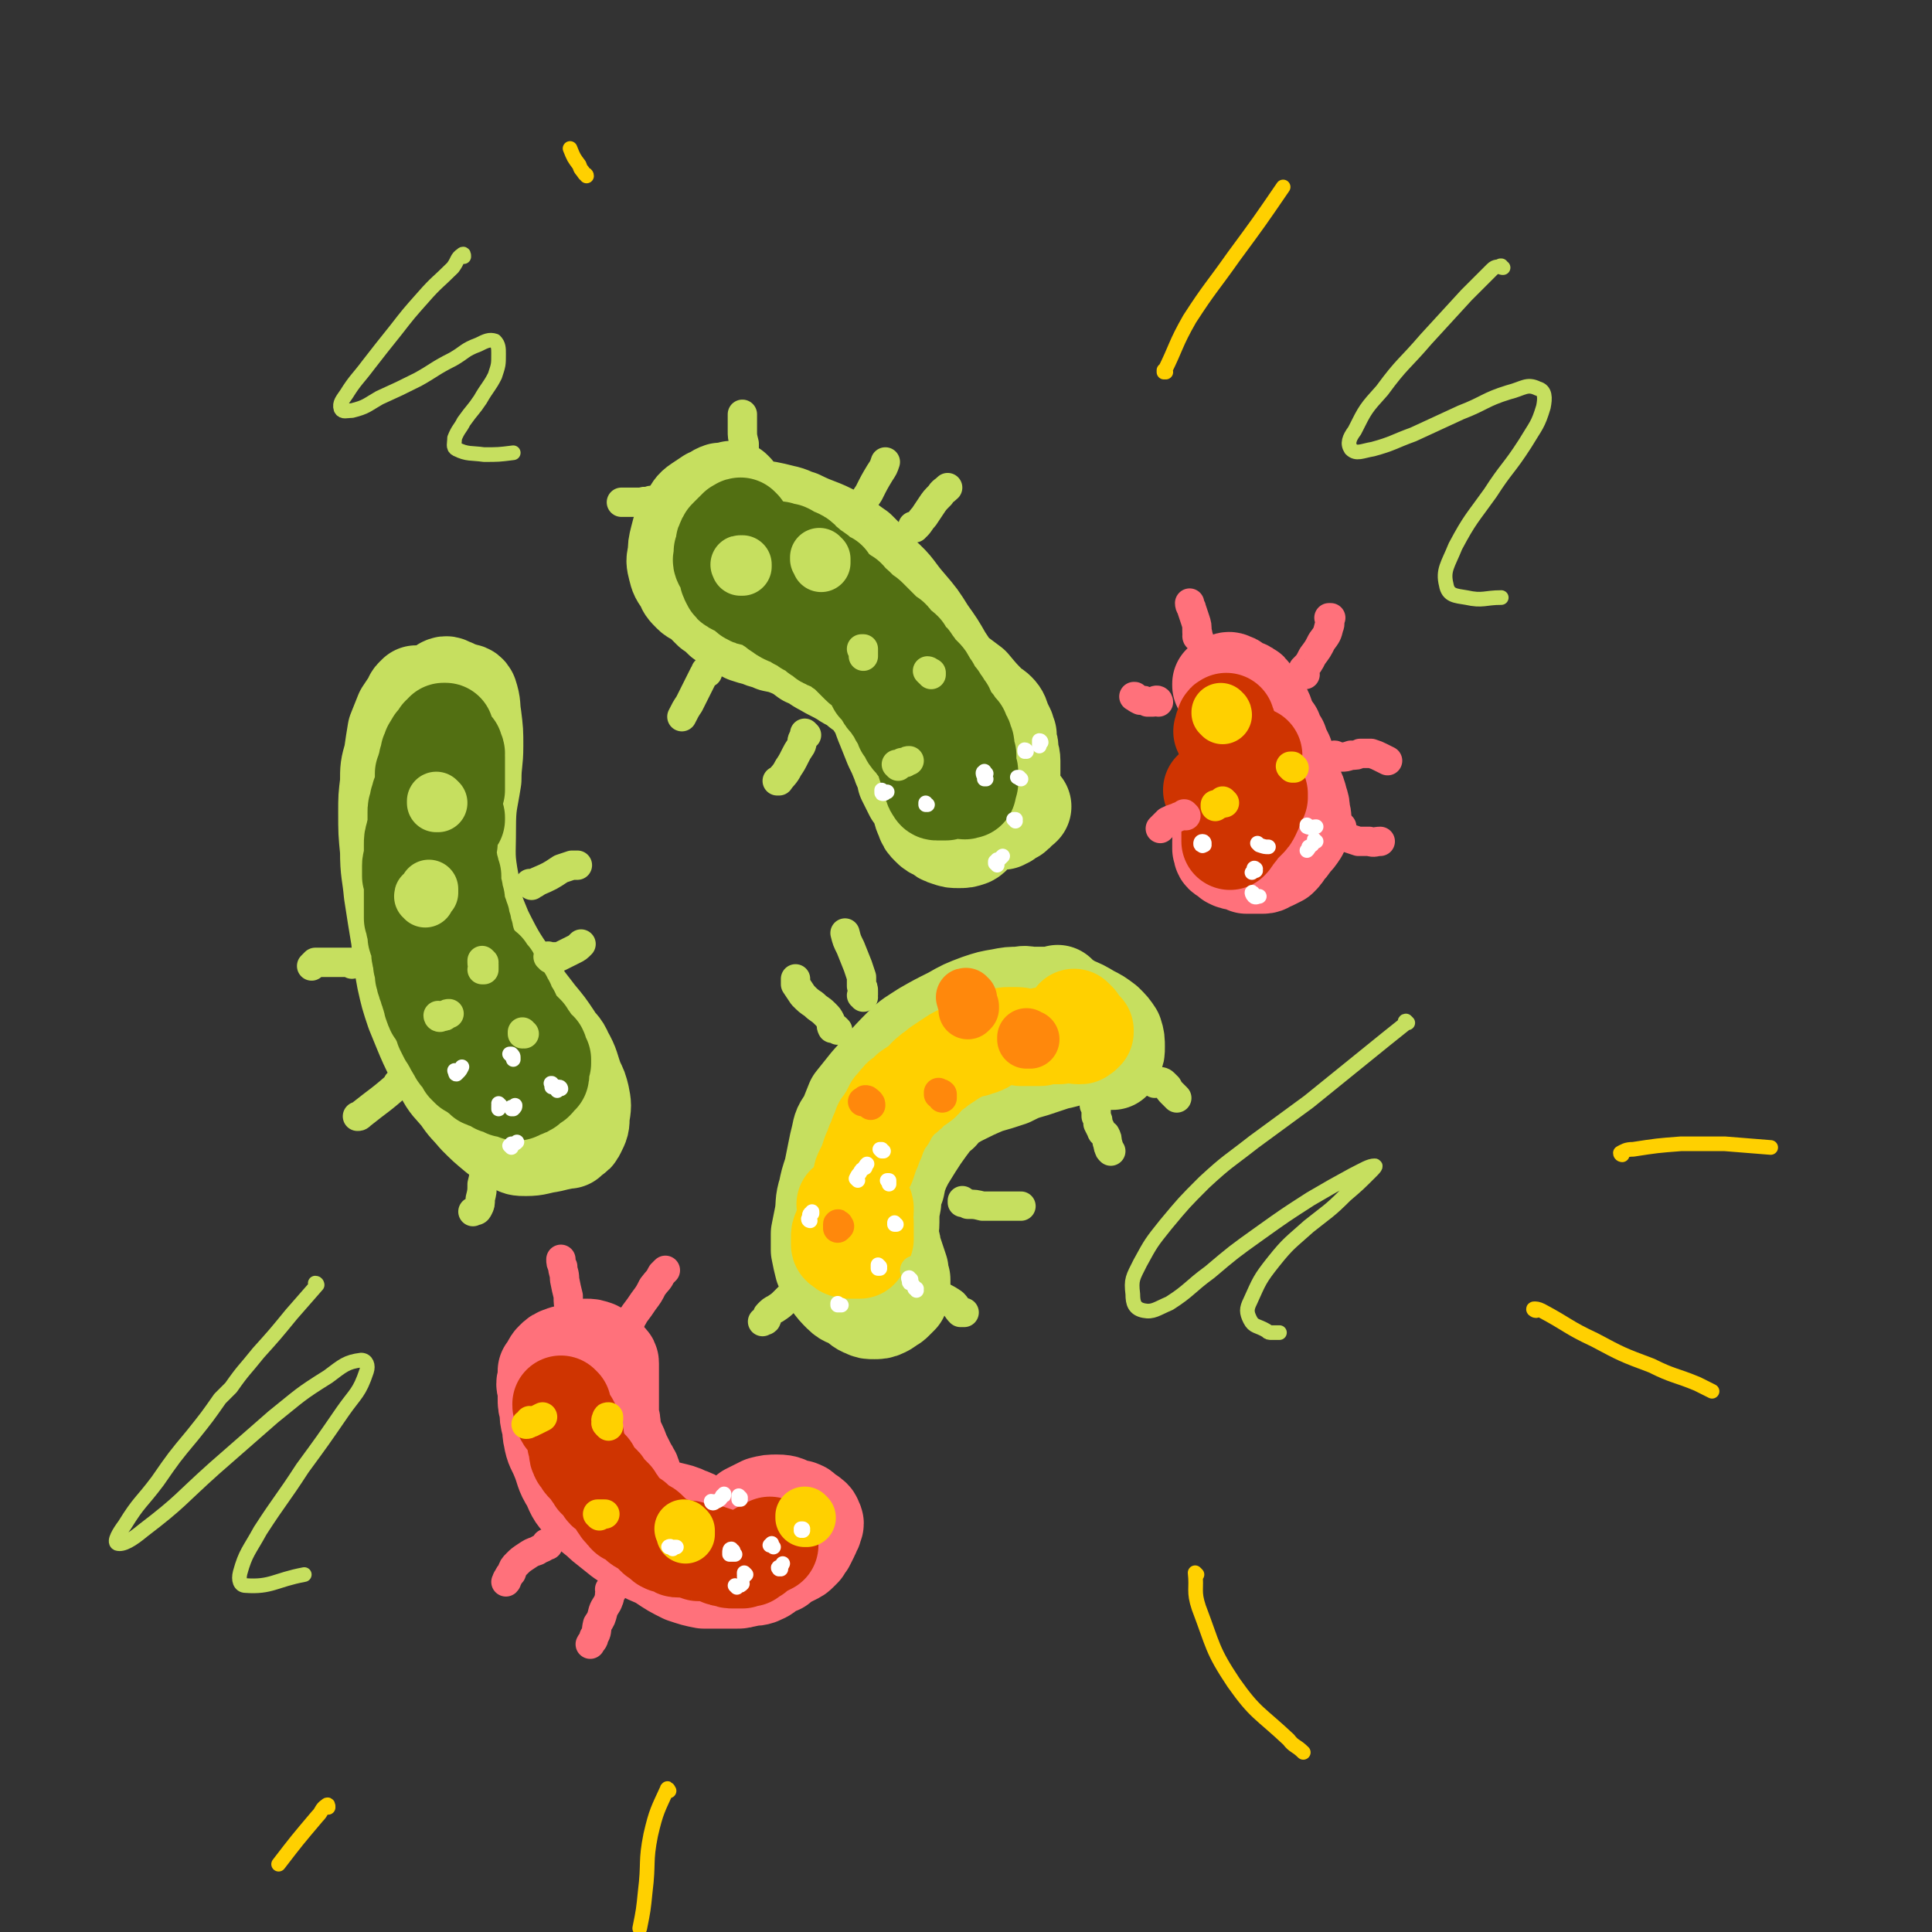 <svg viewBox='0 0 1054 1054' version='1.1' xmlns='http://www.w3.org/2000/svg' xmlns:xlink='http://www.w3.org/1999/xlink'><rect x="0" y="0" width="1054" height="1054" fill="#333333" stroke="none"/><g fill='none' stroke='rgb(198,223,95)' stroke-width='53' stroke-linecap='round' stroke-linejoin='round'><path d='M232,381c0,0 -1,-1 -1,-1 0,0 1,0 1,0 -2,0 -2,-1 -4,-1 -1,0 -1,-1 -1,0 -2,1 -2,2 -3,4 -2,3 -2,3 -4,6 -2,5 -2,5 -4,10 -1,6 -1,6 -2,13 -2,7 -2,7 -2,15 -1,8 -1,8 -1,16 0,11 0,11 1,21 0,12 1,12 2,23 2,13 2,13 4,25 1,11 1,11 3,22 2,9 2,9 5,18 7,17 7,18 16,34 3,6 4,6 9,12 4,6 4,5 9,11 5,5 5,5 11,10 4,3 4,3 9,5 3,2 3,2 7,2 6,0 6,-1 13,-2 4,-1 4,-1 9,-2 1,0 1,0 1,0 1,-1 1,-1 2,-2 2,-1 2,-1 3,-3 2,-4 2,-4 2,-8 1,-6 1,-6 0,-11 -1,-4 -1,-4 -3,-8 -3,-8 -2,-8 -6,-15 -2,-5 -3,-4 -6,-9 -4,-6 -4,-6 -9,-12 -6,-8 -6,-7 -11,-16 -10,-15 -10,-14 -18,-30 -5,-12 -5,-12 -7,-25 -3,-16 -2,-16 -2,-31 0,-14 1,-14 3,-27 0,-9 1,-9 1,-18 0,-8 0,-8 -1,-16 -1,-6 0,-6 -2,-12 -1,-2 -2,-1 -4,-2 -3,-1 -3,-1 -5,-2 -3,-1 -3,-2 -5,-1 -3,3 -3,4 -5,8 -2,3 -1,3 -3,6 -1,3 -1,3 -3,6 -1,4 -1,4 -2,9 -2,6 -2,6 -2,12 -2,9 -2,9 -2,17 0,9 0,10 0,19 0,9 1,9 1,17 1,8 1,8 1,16 1,9 1,9 3,17 2,11 2,11 4,22 3,13 3,13 6,26 3,11 3,11 6,21 2,7 3,7 5,13 2,4 2,4 4,8 1,2 2,2 4,4 5,6 4,6 9,11 2,2 2,2 5,4 1,1 1,2 3,2 1,1 1,1 2,0 0,-1 0,-2 0,-4 1,-2 0,-2 1,-3 0,-2 0,-2 0,-3 0,0 0,0 0,0 0,0 0,0 0,0 '/><path d='M401,268c0,0 -1,-1 -1,-1 -1,0 -1,0 -1,0 -3,1 -3,1 -6,1 -3,1 -3,2 -6,3 -3,2 -3,2 -6,4 -3,2 -3,3 -5,6 -2,3 -2,3 -4,6 -1,3 -1,3 -2,7 -1,4 -1,4 -1,8 -1,4 -1,4 0,8 1,4 1,4 4,8 1,3 1,3 4,6 2,2 2,1 5,3 3,3 3,3 6,6 3,2 3,2 6,5 3,2 3,2 6,4 3,2 3,2 7,4 3,1 3,1 7,2 4,2 4,1 8,3 5,1 5,1 10,3 4,2 4,2 8,5 5,2 5,3 9,5 5,3 6,3 11,6 4,3 5,2 9,6 4,3 5,3 8,8 4,6 3,6 6,13 2,5 2,5 4,10 2,4 2,4 4,9 1,3 1,3 3,6 0,1 0,2 0,3 2,4 2,4 4,8 2,2 2,2 3,5 2,4 1,4 3,8 1,3 1,3 3,5 2,2 2,2 5,3 2,2 2,2 5,3 3,1 3,1 6,1 3,0 3,0 6,-1 2,-1 2,-2 3,-4 2,-3 2,-3 3,-6 1,-3 1,-3 2,-6 1,-4 1,-4 1,-7 1,-4 1,-4 0,-9 0,-6 0,-6 -1,-13 -2,-7 -2,-7 -4,-13 -2,-8 -2,-8 -4,-15 -3,-6 -3,-6 -6,-13 -4,-6 -4,-6 -8,-12 -4,-7 -4,-7 -9,-14 -5,-8 -5,-8 -11,-15 -7,-8 -6,-9 -14,-16 -6,-7 -6,-7 -13,-14 -6,-4 -6,-5 -12,-8 -9,-5 -10,-4 -20,-9 -4,-1 -4,-2 -9,-3 -8,-2 -8,-2 -17,-3 -4,0 -4,0 -8,1 -2,1 -2,1 -5,3 -1,0 -1,0 -2,1 -1,0 -1,0 -2,0 -1,1 -1,1 -2,1 0,0 0,0 -1,0 0,0 0,0 0,0 0,0 0,0 1,0 2,0 2,0 4,-1 4,0 4,-1 7,0 5,0 5,0 10,1 8,3 8,3 15,7 7,4 7,4 14,8 7,4 7,4 13,8 6,4 7,4 12,9 6,5 5,5 10,11 5,5 5,6 10,11 4,6 4,6 9,11 4,5 4,4 8,9 2,2 2,3 4,5 3,3 3,3 5,5 2,2 1,3 3,5 1,1 2,1 3,3 0,0 0,1 0,2 3,2 3,2 6,4 2,3 2,3 4,5 2,2 1,3 3,4 0,1 0,1 1,2 0,0 0,0 0,0 0,-1 0,-1 0,-1 -1,-2 0,-2 -1,-4 -2,-3 -2,-3 -4,-7 -5,-6 -5,-6 -10,-12 -6,-7 -6,-7 -12,-14 -6,-6 -6,-5 -11,-11 -2,-2 -2,-2 -5,-3 -6,-5 -6,-5 -12,-10 -2,-2 -2,-2 -5,-3 -6,-4 -6,-4 -12,-9 -2,-1 -2,-1 -4,-3 -7,-4 -7,-4 -15,-8 -8,-4 -8,-3 -17,-7 -7,-3 -8,-2 -15,-5 -5,-2 -5,-3 -9,-5 -1,-1 -2,-1 -3,-1 0,-1 1,-1 2,0 3,1 3,0 5,2 5,3 4,3 8,6 6,4 6,4 11,7 6,5 6,4 13,9 6,4 6,4 13,8 7,4 7,4 14,7 7,4 7,4 13,8 6,3 6,3 12,7 6,3 6,3 11,7 4,3 4,3 8,6 4,3 4,3 8,6 4,3 3,3 7,6 4,3 4,3 8,6 5,6 5,6 10,11 2,2 2,1 4,3 2,2 2,3 3,6 1,2 1,2 2,4 0,2 0,2 1,3 0,2 0,2 0,4 1,2 1,2 1,5 0,2 1,2 1,5 0,3 0,3 0,7 0,2 0,2 -1,5 0,3 0,3 -1,6 -1,2 -1,2 -2,4 0,3 0,3 -1,6 0,2 0,2 0,3 0,1 -1,1 -1,2 0,0 1,0 1,0 1,-1 1,-1 2,-1 1,-1 1,-1 3,-2 2,-1 2,-1 3,-3 2,-1 2,-1 3,-2 '/><path d='M578,543c0,0 -1,-1 -1,-1 0,0 1,1 1,1 -4,0 -4,0 -8,0 -3,0 -3,0 -7,0 -3,0 -3,-1 -7,0 -5,0 -5,0 -10,1 -6,1 -6,1 -12,3 -8,3 -8,3 -15,7 -8,4 -8,4 -15,8 -6,4 -7,4 -12,9 -10,10 -9,10 -18,20 -4,5 -4,5 -8,10 -2,5 -2,5 -4,10 -3,4 -3,4 -4,9 -1,4 -1,4 -2,9 -1,5 -1,5 -2,10 -2,6 -2,6 -3,11 -2,6 -1,7 -2,13 -1,5 -1,5 -2,10 0,5 0,5 0,9 1,5 1,5 2,9 2,4 2,4 4,8 3,4 3,4 6,7 3,3 4,2 7,4 3,2 3,3 6,4 2,1 2,1 5,1 2,0 3,0 5,-1 2,-1 2,-1 4,-3 1,0 1,0 2,-1 1,-1 1,-1 2,-2 0,0 0,0 1,-1 0,0 0,0 0,-1 1,-2 1,-2 1,-4 0,-2 0,-2 0,-4 -1,-3 -1,-3 -1,-5 -1,-3 -1,-3 -2,-6 -1,-3 -1,-3 -2,-6 0,-3 -1,-3 -1,-6 -1,-4 0,-4 0,-8 0,-6 0,-6 1,-11 0,-4 0,-4 2,-9 1,-5 1,-5 3,-10 2,-5 2,-5 5,-10 3,-5 3,-6 7,-11 4,-5 4,-5 9,-9 4,-5 5,-5 10,-8 8,-4 8,-4 15,-7 7,-2 7,-2 13,-4 6,-3 6,-3 13,-5 6,-2 6,-2 12,-4 5,-1 5,-1 10,-3 5,-2 5,-2 9,-3 3,-1 3,-1 7,-1 0,-1 1,-1 1,0 0,0 0,0 0,0 -2,1 -3,1 -5,1 -3,0 -3,0 -7,0 -5,-1 -5,-1 -10,-1 -6,0 -7,-1 -13,1 -8,2 -7,3 -15,6 -7,4 -7,4 -14,8 -7,4 -7,4 -14,9 -7,4 -7,3 -14,9 -11,9 -11,9 -20,20 -6,8 -5,9 -9,18 -3,6 -3,6 -4,13 -1,4 -1,4 -1,8 0,1 0,1 1,1 1,-1 2,-1 3,-3 2,-4 2,-4 4,-8 2,-5 2,-5 4,-10 2,-5 2,-5 5,-11 8,-13 8,-13 17,-25 5,-7 6,-7 12,-13 5,-5 5,-5 11,-10 6,-4 6,-4 12,-7 7,-3 7,-3 14,-5 6,-1 7,-1 13,-1 6,-1 6,-1 11,-1 5,0 5,-1 9,0 2,0 2,1 4,2 3,2 2,2 4,4 2,1 2,1 3,2 1,0 2,0 3,0 1,-1 1,-1 1,-3 1,-2 1,-2 1,-5 0,-3 0,-4 -1,-7 -2,-3 -2,-3 -5,-6 -4,-3 -4,-3 -8,-5 -5,-3 -5,-3 -10,-5 -3,-2 -3,-2 -7,-4 -1,-1 -1,-1 -3,-1 '/></g>
<g fill='none' stroke='rgb(82,111,18)' stroke-width='53' stroke-linecap='round' stroke-linejoin='round'><path d='M249,411c0,-1 -1,-1 -1,-1 0,-1 0,0 0,0 1,0 0,-1 0,-1 0,-1 0,-1 0,-1 0,0 0,0 0,0 0,0 0,0 0,0 0,0 0,0 0,1 1,2 1,2 1,4 0,2 0,2 0,4 0,3 0,3 0,6 0,2 0,2 0,4 0,2 0,2 0,4 -1,1 -1,1 -1,3 0,2 -1,2 -1,4 0,2 0,2 0,3 1,2 1,2 1,3 0,1 0,1 1,2 0,1 0,1 0,1 0,0 0,0 0,0 -1,-1 -1,-1 -2,-2 0,-1 0,-1 0,-3 0,-3 0,-3 0,-7 0,-1 0,-1 0,-1 0,-2 0,-2 0,-3 0,-1 0,-1 0,-2 0,-1 -1,-1 -1,-2 0,-3 0,-3 0,-5 0,-1 1,-1 1,-3 0,-1 0,-1 0,-2 0,-2 0,-2 0,-3 0,-1 0,-1 0,-2 0,0 0,0 0,0 0,-1 0,-1 0,-1 0,0 -1,0 -1,-1 0,0 0,0 0,-1 0,-1 0,-1 -1,-3 0,-1 0,-1 -1,-3 0,0 0,0 0,-1 0,0 0,0 0,0 -1,-1 -1,-1 -1,-2 0,0 0,-1 0,-1 0,0 0,0 -1,0 0,1 0,1 0,1 -1,1 -1,1 -2,1 0,1 0,1 -1,2 0,0 0,0 0,0 -1,1 -1,1 -1,1 -1,1 -1,1 -1,1 0,1 -1,1 -1,2 0,0 0,0 0,1 -1,0 -1,0 -1,1 0,1 0,1 -1,2 0,2 0,2 -1,4 0,1 0,1 0,1 -1,2 0,2 -1,3 0,2 0,2 -1,3 0,1 0,1 0,2 0,1 0,1 0,3 0,2 0,2 -1,4 0,1 0,1 -1,3 0,1 0,1 0,2 -1,1 -1,1 -1,2 0,1 0,1 0,2 -1,1 -1,1 -1,3 0,1 0,1 0,2 0,2 0,2 0,3 0,2 0,2 0,3 0,1 0,1 0,2 -1,1 -1,1 -1,2 -1,3 -1,3 -1,6 0,3 0,3 0,5 0,2 0,2 0,3 0,1 -1,1 -1,3 0,2 0,2 0,4 0,1 0,1 0,2 1,1 1,1 1,3 0,1 0,1 0,2 0,1 0,1 0,3 0,1 0,1 0,3 0,2 0,2 0,4 0,1 0,1 0,3 0,2 0,2 0,3 0,1 0,1 0,2 1,2 1,2 1,4 1,2 0,2 1,4 0,1 0,1 0,2 0,1 1,0 1,1 0,1 0,1 0,2 1,2 1,2 1,5 0,2 0,2 1,4 0,1 0,1 0,3 0,1 1,1 1,3 0,1 0,1 0,3 1,1 0,2 1,3 0,1 0,1 1,3 0,1 0,1 1,3 0,2 1,2 1,4 1,1 0,2 1,3 0,2 1,1 1,3 1,1 1,1 2,3 1,2 1,2 2,4 1,2 1,2 1,3 1,2 1,2 2,4 1,1 1,1 2,3 0,1 1,1 1,2 1,2 1,2 2,3 1,1 0,2 2,3 1,1 1,1 2,2 1,1 1,2 1,3 1,1 1,1 2,2 1,0 1,0 2,1 1,1 1,1 3,2 1,1 1,1 2,2 1,1 1,1 3,1 1,1 1,1 2,1 2,1 2,1 3,2 2,0 2,0 3,1 1,0 1,0 2,1 1,0 1,0 3,0 1,1 1,1 2,1 1,1 1,1 2,0 1,0 1,0 2,-1 2,0 1,0 3,-1 1,-1 1,-1 2,-2 1,-1 1,-1 2,-1 1,-1 1,-1 1,-2 1,0 1,0 1,-1 1,0 1,0 1,-1 0,-3 0,-3 1,-6 0,-1 0,-1 0,-2 -1,-1 -1,-1 -1,-2 -1,-1 0,-1 -1,-3 -1,-1 -1,-1 -2,-1 -1,-1 -1,-1 -2,-2 -1,-2 -1,-2 -1,-3 -1,-1 -1,-1 -2,-3 -1,-1 -1,-1 -2,-2 -2,-1 -2,-1 -3,-2 -1,-2 -1,-2 -2,-4 0,-1 -1,-1 -1,-3 -1,-1 -1,-2 -2,-3 -1,-2 0,-2 -2,-4 0,-2 -1,-1 -2,-3 -1,-2 0,-2 -1,-3 -1,-2 -2,-2 -2,-3 -1,-2 -1,-2 -2,-4 -2,-2 -2,-2 -3,-4 -1,-1 -2,-1 -3,-2 -1,-1 -1,-1 -2,-3 -1,-1 -2,-1 -3,-2 -1,-2 0,-2 -1,-3 0,-2 0,-2 -1,-4 0,-2 -1,-2 -1,-3 0,-2 0,-2 -1,-4 0,-2 0,-2 -1,-4 0,-2 0,-2 -1,-4 0,-1 0,-1 -1,-2 0,-2 0,-2 -1,-4 0,-1 0,-1 0,-3 -1,-2 -1,-2 -1,-4 0,-1 0,-1 -1,-3 0,-1 0,-1 0,-3 0,-2 0,-2 0,-3 -1,-2 -1,-2 -1,-3 0,-1 0,-1 -1,-3 0,-1 0,-1 0,-2 0,0 -1,0 -1,-1 0,-1 0,-1 0,-2 0,-1 0,-1 0,-2 0,-1 0,-1 0,-2 0,-1 0,-1 0,-2 1,-1 1,-1 1,-1 0,-1 0,-1 0,-3 0,-1 0,-1 0,-2 0,-2 0,-2 0,-4 '/><path d='M405,288c0,0 -1,-1 -1,-1 -1,0 -1,1 -2,1 0,1 0,1 -1,1 0,1 0,1 -1,1 -1,1 -1,1 -2,2 -1,1 -1,1 -1,1 -1,1 -1,1 -1,2 0,0 0,0 0,0 -1,1 -1,1 -1,3 0,1 0,1 -1,3 0,1 0,1 0,3 0,1 -1,1 0,3 1,1 1,1 3,2 1,2 1,2 3,3 2,1 2,1 4,1 2,1 2,1 4,1 1,0 1,0 2,-1 1,0 1,-1 2,-2 1,-1 1,-1 2,-3 1,-2 1,-1 2,-3 1,-1 1,-1 1,-2 0,0 0,0 0,-1 0,-1 1,-1 0,-1 0,-1 0,-1 -1,-2 -1,-1 -1,-1 -2,-2 -1,-1 -1,-1 -2,-1 -2,-1 -2,-1 -3,-1 -2,0 -2,0 -3,0 -1,0 -2,1 -2,1 -2,1 -1,1 -3,2 0,0 0,0 0,0 -1,1 -1,1 -2,2 -1,1 -1,1 -1,2 -1,2 -1,2 -1,4 0,4 0,4 0,7 0,2 0,2 1,4 1,2 1,2 3,3 2,1 2,1 4,1 2,0 2,1 3,0 3,-2 4,-2 6,-5 1,-2 2,-3 2,-5 0,-4 -1,-4 -2,-7 0,-1 -1,-1 -2,-2 0,-1 0,-1 0,-2 -1,0 -1,0 -1,-1 0,0 0,0 -1,-1 0,0 0,0 0,0 0,-1 1,-1 1,-1 1,0 1,0 2,0 2,1 2,1 4,1 1,1 2,1 3,1 3,1 3,1 5,1 2,1 2,1 4,1 2,1 2,1 3,2 2,1 2,1 3,1 2,1 2,1 3,3 0,0 0,0 0,0 2,1 2,1 3,2 1,1 1,1 1,2 1,0 2,0 3,1 2,1 2,2 4,3 1,1 1,1 2,2 0,0 1,-1 1,0 1,1 1,2 2,3 1,1 1,1 2,2 1,1 1,1 2,2 0,0 0,0 1,0 1,1 1,1 3,2 1,1 1,1 2,3 2,1 2,1 4,3 1,2 1,2 3,3 2,1 2,1 3,2 1,1 1,1 2,2 1,1 1,1 2,2 1,1 1,1 2,2 1,1 1,1 2,2 2,2 2,2 4,3 1,1 1,1 2,3 1,1 1,1 2,2 2,1 2,1 3,2 1,2 1,2 2,4 2,1 2,1 3,3 1,1 1,1 2,3 1,1 1,1 2,2 1,1 1,1 2,2 1,1 1,1 2,3 1,2 1,2 2,3 1,2 1,2 2,4 1,1 1,1 2,2 0,1 1,1 1,2 1,1 1,1 1,1 1,2 1,2 2,3 1,2 0,2 1,3 1,2 1,2 2,3 2,2 2,2 3,4 1,1 1,1 2,2 0,1 0,1 1,3 1,1 1,1 1,2 1,2 1,2 1,3 0,1 0,1 0,2 0,1 0,1 0,2 0,1 0,1 1,1 0,2 0,2 0,4 0,1 0,1 0,3 0,1 1,1 1,2 0,1 0,1 0,2 0,1 0,1 0,3 0,1 0,1 0,1 -1,2 0,2 -1,3 0,0 0,1 0,1 0,0 -1,0 -1,0 -1,1 -1,0 -2,0 -2,0 -2,0 -3,0 -2,0 -2,0 -3,0 -2,0 -2,0 -3,1 -1,0 -1,0 -3,0 -1,0 -1,0 -2,0 -1,0 -1,-1 -1,-1 -1,-1 -1,-1 -1,-2 0,-1 0,-1 -1,-2 0,-1 0,-1 0,-3 -1,-1 -1,-1 -1,-3 -1,-2 -1,-2 -2,-4 0,-2 0,-2 -1,-4 0,-1 0,-1 -1,-3 -1,-2 -1,-2 -3,-3 -1,-3 -2,-2 -4,-5 -1,-2 -1,-3 -3,-5 -1,-3 -1,-3 -3,-6 -1,-3 -1,-3 -3,-5 -1,-2 -1,-2 -2,-3 -2,-2 -2,-2 -3,-4 -2,-3 -2,-3 -4,-5 -1,-2 -1,-2 -2,-4 -2,-2 -1,-2 -3,-4 -2,-2 -2,-1 -4,-3 -2,-2 -2,-2 -4,-4 -2,-2 -2,-2 -4,-4 -2,-1 -2,-1 -4,-3 -2,-1 -2,-1 -4,-2 -1,0 -1,0 -2,-1 -1,0 -1,0 -2,-1 -1,-1 -1,-1 -3,-2 -1,-1 -1,-1 -2,-2 -2,-1 -2,-1 -4,-2 0,-1 0,-1 -1,-2 -1,0 -1,0 -2,0 -1,-1 -1,-1 -2,-1 -1,-1 -1,-1 -3,-2 -1,-1 -1,0 -3,-1 -2,-1 -2,-1 -3,-2 -2,-1 -2,-1 -4,-3 -3,-1 -2,-2 -5,-3 -2,-1 -3,-1 -5,-2 -2,0 -2,0 -3,-1 -1,0 -1,0 -1,-1 -1,0 -1,0 -1,-1 '/></g>
<g fill='none' stroke='rgb(255,208,0)' stroke-width='53' stroke-linecap='round' stroke-linejoin='round'><path d='M462,658c0,0 -1,-1 -1,-1 0,0 1,0 1,1 0,1 -1,1 0,3 1,1 1,1 2,2 1,1 1,1 2,2 0,0 0,0 0,0 1,0 1,0 1,1 1,2 1,2 1,3 1,1 1,1 1,2 1,0 1,0 1,0 0,-1 0,-1 1,-2 0,-2 0,-2 0,-4 0,-2 1,-2 1,-4 0,-1 0,-1 0,-2 0,-1 -1,-1 -2,-1 -1,-1 -1,-1 -2,-1 -2,0 -2,0 -3,1 -1,1 -1,1 -2,3 -1,2 -1,2 -2,4 -1,3 -1,3 -2,6 -1,2 -1,2 -1,4 0,2 0,2 0,4 0,1 1,1 2,2 1,1 1,0 3,1 2,0 2,0 4,0 1,0 1,0 2,0 1,-1 1,-2 2,-3 0,-1 0,-1 1,-3 0,-2 0,-2 0,-4 0,-2 0,-2 0,-4 0,-2 0,-2 -1,-4 0,-3 0,-3 -1,-5 0,-2 0,-2 -1,-5 0,-1 0,-1 0,-2 -1,-2 -1,-2 -1,-3 1,-1 0,-1 1,-3 0,-1 0,-1 1,-3 0,-2 0,-2 1,-4 1,-2 1,-2 2,-4 1,-3 1,-3 2,-6 1,-2 1,-2 2,-5 1,-2 1,-2 2,-5 1,-2 1,-2 2,-5 2,-2 1,-2 3,-4 1,-2 1,-2 2,-4 1,-1 1,-1 1,-2 1,-1 2,-1 2,-2 1,-1 0,-1 1,-1 1,-2 1,-2 3,-3 0,0 0,0 0,0 2,-1 2,-1 3,-3 3,-2 3,-2 6,-4 3,-2 2,-3 5,-5 2,-2 3,-2 5,-4 3,-2 3,-2 6,-4 3,-2 3,-2 5,-3 2,-1 2,-1 4,-2 1,-1 1,-1 2,-1 1,0 1,0 2,0 1,0 1,0 2,-1 2,0 2,0 4,-1 1,-1 1,-1 3,-2 3,-1 3,-1 6,-2 0,0 0,0 1,0 1,-1 1,-1 3,-1 1,0 1,0 3,0 1,0 1,0 2,0 1,0 1,0 2,1 2,0 2,0 3,0 1,0 1,0 2,0 2,0 2,0 3,0 1,0 1,0 2,0 1,0 1,0 2,-1 1,0 1,0 2,0 2,0 2,0 3,0 1,0 1,0 2,0 1,0 1,0 2,0 1,0 1,-1 2,-1 1,0 1,0 2,0 0,0 0,0 1,0 1,0 1,0 2,0 0,0 0,0 1,0 1,0 1,1 2,1 0,0 0,0 1,0 1,0 1,0 1,-1 0,0 0,0 1,0 0,0 0,0 0,0 0,-1 0,-1 1,-1 0,0 0,0 0,0 0,0 0,0 0,0 0,-1 0,-1 0,-1 0,0 0,0 -1,0 0,-1 0,0 0,-1 -1,0 -1,0 -1,0 0,-1 0,-1 -1,-2 -1,-1 -1,-1 -1,-2 -1,-1 -1,-1 -2,-2 0,0 0,0 0,0 '/></g>
<g fill='none' stroke='rgb(255,113,123)' stroke-width='53' stroke-linecap='round' stroke-linejoin='round'><path d='M302,769c0,0 -1,-1 -1,-1 0,0 0,0 0,1 0,3 0,3 0,6 0,5 -1,5 0,9 1,6 2,6 4,11 3,7 2,8 6,14 3,7 3,7 8,12 4,6 5,5 10,10 5,4 5,4 10,8 6,4 6,4 12,8 5,3 5,2 10,5 6,4 6,4 12,7 6,2 6,2 11,3 5,0 5,0 11,0 3,0 3,0 6,0 0,0 0,0 1,0 2,0 2,0 5,-1 1,0 1,0 1,0 3,-1 3,0 6,-1 2,-1 3,-1 5,-3 2,-1 2,-1 4,-3 0,-1 1,-1 1,-2 1,0 1,0 1,-1 1,0 1,0 1,-1 1,0 1,0 1,-1 0,0 0,0 0,-1 0,-1 0,-1 0,-2 -2,-2 -2,-2 -5,-4 -2,-2 -2,-2 -4,-3 -2,-2 -3,-1 -6,-2 -3,-1 -3,-1 -6,-2 -4,-1 -4,0 -7,-1 -4,0 -4,0 -7,-1 -2,-1 -2,-1 -5,-1 -3,-1 -3,-1 -6,-2 -3,-2 -3,-2 -6,-3 -4,-2 -5,-2 -9,-3 -4,-1 -4,-1 -8,-2 -3,-1 -3,-1 -5,-3 -2,-2 -3,-2 -4,-4 -2,-3 -1,-4 -3,-7 -1,-4 -1,-4 -3,-7 -2,-4 -2,-4 -4,-8 -1,-3 -1,-3 -3,-7 -1,-3 -1,-3 -2,-7 0,-3 0,-3 -1,-6 0,-4 0,-4 0,-7 0,-4 0,-4 0,-8 0,-4 0,-4 0,-7 0,-3 0,-3 0,-5 0,-1 0,-1 0,-2 0,-1 0,-1 -1,-2 -1,-1 -1,-1 -2,-1 -1,-2 -2,-2 -3,-3 -1,-1 -1,-1 -2,-2 -3,-1 -3,-1 -5,-1 -3,0 -3,0 -5,1 -2,1 -2,1 -4,2 -2,1 -2,0 -4,1 -3,1 -3,1 -5,3 -1,1 -1,1 -2,3 -1,2 -1,2 -2,3 0,2 0,2 0,4 -1,3 -1,3 0,6 0,2 0,2 0,5 0,3 0,3 1,6 0,4 0,4 1,8 1,3 0,3 1,6 1,4 1,4 3,8 1,3 1,3 2,5 2,3 2,3 4,6 2,3 2,3 4,6 2,4 2,4 5,8 2,2 2,2 4,4 1,1 1,1 2,1 3,3 3,3 6,6 2,3 2,3 5,6 3,2 3,1 6,3 2,2 2,2 4,4 4,2 4,2 8,4 4,2 3,2 7,4 3,2 3,2 7,4 3,2 3,2 6,3 4,2 4,1 7,2 3,1 3,1 6,2 4,1 4,2 7,2 3,1 3,1 6,1 4,-1 4,0 8,-1 3,-1 3,-1 6,-2 3,-2 3,-2 6,-3 2,-1 2,-1 5,-2 2,-2 2,-2 4,-3 2,-1 2,-1 4,-2 2,-1 2,-1 3,-2 1,-1 1,-1 2,-2 1,-2 1,-2 2,-3 1,-2 1,-2 2,-4 0,-1 1,-1 1,-3 1,-1 1,-1 1,-2 1,-2 1,-2 0,-3 0,-2 -1,-2 -2,-3 -2,-1 -2,-1 -4,-3 -1,-1 -1,0 -2,-1 -1,0 -1,0 -2,0 -5,-2 -5,-3 -10,-3 -4,0 -4,0 -8,1 -4,2 -4,2 -8,4 -3,3 -3,3 -6,6 '/><path d='M670,398c0,0 -1,-1 -1,-1 0,0 0,1 0,0 0,0 0,0 -1,0 0,0 0,0 0,0 0,1 0,1 0,2 0,3 1,3 1,6 1,3 1,3 1,7 0,5 0,5 0,10 0,4 1,4 1,9 0,4 0,4 -1,8 0,4 -1,4 -2,8 0,3 0,3 -1,7 0,2 0,2 -1,5 0,2 0,2 0,4 1,1 0,2 1,3 1,1 1,0 2,1 1,1 1,1 2,2 2,1 2,1 4,1 3,1 3,1 5,2 3,0 3,0 5,0 2,0 2,0 4,0 2,0 2,-1 5,-2 2,-1 2,-1 4,-2 2,-2 2,-2 3,-4 2,-2 2,-2 4,-5 2,-2 2,-2 4,-5 1,-2 1,-2 1,-5 1,-3 1,-3 0,-6 0,-3 0,-3 -1,-6 -1,-4 -1,-4 -3,-8 -1,-4 -1,-4 -3,-8 -1,-4 -1,-4 -2,-9 -2,-4 -2,-4 -3,-7 -2,-3 -2,-3 -3,-6 -1,-1 -2,-1 -2,-3 -2,-2 -1,-2 -2,-4 -1,-3 -1,-3 -2,-5 -2,-2 -2,-2 -3,-4 0,0 0,0 0,0 -2,-2 -2,-2 -3,-4 -1,-2 -1,-2 -3,-3 -1,-1 -2,0 -4,-1 -1,0 0,0 -1,0 -1,-1 -1,-1 -2,-1 -1,-1 -1,-1 -2,-1 0,0 -1,0 -1,0 -1,0 -1,0 -2,0 -1,0 -1,0 -2,0 0,0 0,0 0,1 0,0 0,0 0,0 0,0 0,0 0,0 0,-1 0,-1 0,-1 1,-1 1,-1 3,-1 1,-1 2,-1 3,0 1,0 1,0 2,1 '/></g>
<g fill='none' stroke='rgb(207,52,1)' stroke-width='53' stroke-linecap='round' stroke-linejoin='round'><path d='M307,767c0,0 -1,-1 -1,-1 0,1 0,2 1,3 0,2 0,2 0,3 1,2 1,2 2,3 1,1 1,1 2,1 0,1 0,1 1,2 1,1 0,2 1,3 0,1 0,1 1,3 0,1 0,1 0,3 1,1 0,1 1,2 0,1 0,1 0,2 0,2 0,2 1,4 1,1 1,1 1,1 1,2 1,2 2,3 1,1 1,0 3,2 1,1 0,1 1,3 1,1 1,1 2,3 2,1 2,1 4,3 1,1 0,2 1,3 1,1 2,1 3,2 1,1 1,1 2,2 1,2 1,2 2,3 0,1 0,1 1,2 1,2 1,2 3,3 0,1 0,1 1,2 2,1 2,1 4,2 1,1 1,1 2,2 1,1 1,1 3,2 2,1 2,1 3,2 1,1 1,1 3,3 1,1 1,1 3,2 1,1 1,1 2,2 2,1 2,1 4,1 1,1 1,1 2,1 1,1 1,1 2,1 1,0 1,0 2,0 2,0 2,0 3,0 2,0 2,1 3,1 0,0 0,0 0,0 1,0 1,0 3,1 1,0 1,0 2,0 1,0 1,0 3,0 3,1 3,1 6,2 2,1 2,1 4,1 2,1 2,1 4,1 1,0 1,0 3,0 1,0 1,0 2,0 2,-1 2,-1 4,-1 1,-1 1,-1 3,-2 2,-2 2,-2 4,-3 2,-1 2,-1 4,-2 '/><path d='M662,432c0,0 -1,-1 -1,-1 2,-1 3,-1 4,-2 5,-3 5,-3 9,-6 4,-3 4,-3 7,-6 2,-2 2,-2 3,-5 0,0 0,0 0,0 '/><path d='M668,400c-1,0 -1,0 -1,-1 -1,0 0,0 0,-1 0,-1 0,-1 1,-3 0,-1 0,-1 1,-1 0,-1 0,0 0,0 1,2 1,2 1,5 0,4 0,4 1,9 1,5 1,5 1,11 1,5 1,5 1,10 0,4 0,4 0,8 0,3 0,3 0,7 0,3 0,3 -1,6 0,2 -1,2 -1,4 0,2 0,2 0,4 0,0 0,1 0,1 0,0 0,0 0,0 1,-1 1,-1 2,-3 2,-2 2,-2 3,-4 2,-2 2,-2 4,-4 2,-2 2,-2 3,-4 1,-2 1,-2 2,-5 1,-2 1,-2 2,-4 0,-1 0,-1 0,-2 -1,-2 -1,-2 -2,-3 0,-1 0,0 0,-1 0,-2 0,-2 0,-3 0,-1 0,-1 0,-2 '/></g>
<g fill='none' stroke='rgb(198,223,95)' stroke-width='32' stroke-linecap='round' stroke-linejoin='round'><path d='M239,438c0,0 -1,-1 -1,-1 0,0 0,0 0,1 0,0 0,0 0,0 '/><path d='M232,490c0,-1 -1,-1 -1,-1 0,-1 0,0 1,0 0,0 0,0 0,0 1,-1 1,-1 2,-2 0,-1 0,-1 0,-2 '/></g>
<g fill='none' stroke='rgb(198,223,95)' stroke-width='16' stroke-linecap='round' stroke-linejoin='round'><path d='M264,525c0,0 -1,-1 -1,-1 0,0 0,1 0,1 0,1 0,1 1,1 0,1 0,1 0,3 0,0 -1,0 -1,0 '/><path d='M240,555c0,0 0,0 -1,-1 0,0 0,1 1,1 0,0 0,0 0,0 2,-1 2,0 3,-1 1,-1 1,-1 2,-1 '/><path d='M286,564c-1,0 -1,-1 -1,-1 0,0 0,0 0,0 0,0 0,0 0,1 '/></g>
<g fill='none' stroke='rgb(198,223,95)' stroke-width='32' stroke-linecap='round' stroke-linejoin='round'><path d='M405,309c-1,0 -1,-1 -1,-1 -1,0 0,0 0,1 0,0 0,0 1,0 0,0 0,-1 0,-1 '/><path d='M448,305c0,0 -1,0 -1,-1 0,0 0,1 0,1 0,0 0,0 0,0 1,0 1,0 1,0 0,1 0,1 0,2 '/></g>
<g fill='none' stroke='rgb(198,223,95)' stroke-width='16' stroke-linecap='round' stroke-linejoin='round'><path d='M471,355c0,0 0,-1 -1,-1 0,0 1,0 1,0 0,1 0,1 0,1 0,1 0,1 0,2 0,0 0,0 0,1 '/><path d='M507,367c0,0 -1,-1 -1,-1 0,0 1,0 1,1 0,0 0,0 1,0 0,0 0,0 0,1 '/><path d='M490,418c0,0 0,-1 -1,-1 0,0 1,1 1,1 1,-1 1,-1 2,-2 1,0 1,0 2,0 1,-1 1,-1 2,-1 '/></g>
<g fill='none' stroke='rgb(255,136,12)' stroke-width='32' stroke-linecap='round' stroke-linejoin='round'><path d='M528,545c-1,0 -1,-1 -1,-1 -1,0 0,0 0,1 0,1 0,1 1,2 0,1 0,1 1,2 0,1 0,1 0,1 0,0 0,0 -1,1 '/><path d='M561,567c-1,0 -1,-1 -1,-1 0,0 0,0 0,1 0,0 0,0 0,0 1,0 1,0 2,0 0,0 0,0 0,0 '/></g>
<g fill='none' stroke='rgb(255,136,12)' stroke-width='16' stroke-linecap='round' stroke-linejoin='round'><path d='M473,601c0,-1 0,-1 -1,-1 0,0 0,0 -1,1 0,0 -1,0 0,0 0,0 0,0 1,0 1,0 1,0 2,0 1,1 1,1 1,2 '/><path d='M513,597c0,0 0,0 -1,-1 0,0 1,1 1,1 -1,0 -1,0 -1,0 1,0 1,-1 2,0 0,0 0,1 0,2 '/><path d='M458,669c0,0 -1,-2 -1,-1 0,0 0,1 0,2 0,0 0,0 0,0 '/></g>
<g fill='none' stroke='rgb(255,208,0)' stroke-width='16' stroke-linecap='round' stroke-linejoin='round'><path d='M290,776c0,0 0,-1 -1,-1 0,0 1,1 0,1 -1,1 -1,1 -2,1 0,0 0,0 0,0 3,-1 3,-1 5,-2 2,-1 2,-1 4,-2 '/><path d='M332,778c-1,-1 -1,-1 -1,-1 -1,-1 0,-1 0,-1 0,-1 -1,-1 0,-2 0,-1 0,-1 1,-1 0,0 0,1 0,1 '/><path d='M327,827c0,0 -1,-1 -1,-1 0,0 0,0 0,0 0,0 0,0 0,0 2,0 2,0 4,0 '/></g>
<g fill='none' stroke='rgb(255,208,0)' stroke-width='32' stroke-linecap='round' stroke-linejoin='round'><path d='M374,835c0,0 -1,-1 -1,-1 0,0 0,1 1,1 0,1 0,1 0,2 0,0 0,0 0,0 '/><path d='M440,828c0,0 -1,-1 -1,-1 0,0 0,1 0,1 1,0 1,0 1,0 '/><path d='M667,390c0,-1 -1,-1 -1,-1 0,-1 0,0 0,0 1,0 0,0 0,0 0,0 0,0 0,0 '/></g>
<g fill='none' stroke='rgb(255,208,0)' stroke-width='16' stroke-linecap='round' stroke-linejoin='round'><path d='M668,438c0,0 -1,-1 -1,-1 0,0 0,1 0,1 -2,1 -2,1 -4,1 0,0 0,1 0,1 0,0 0,-1 1,-1 1,0 1,-1 2,-1 1,0 1,0 1,0 '/><path d='M705,419c0,0 0,-1 -1,-1 0,0 1,0 1,0 0,1 0,0 0,0 0,1 0,1 1,1 0,0 0,0 0,0 0,0 0,0 0,0 '/></g>
<g fill='none' stroke='rgb(198,223,95)' stroke-width='16' stroke-linecap='round' stroke-linejoin='round'><path d='M499,288c0,0 -1,0 -1,-1 0,0 1,1 2,0 2,-2 2,-3 4,-5 2,-3 2,-3 4,-6 2,-3 2,-3 5,-6 1,-2 2,-2 4,-4 '/><path d='M470,278c0,0 -1,-1 -1,-1 0,0 0,0 0,0 1,-1 1,-1 1,-2 2,-3 2,-3 4,-6 3,-6 3,-6 6,-11 2,-3 2,-3 3,-6 '/><path d='M406,246c0,0 -1,-1 -1,-1 0,0 1,0 1,0 0,0 0,1 0,1 0,0 0,-1 0,-1 0,-1 0,-1 0,-3 -1,-4 -1,-4 -1,-7 0,-5 0,-5 0,-9 '/><path d='M356,274c0,0 -1,-1 -1,-1 0,0 0,0 0,1 -2,0 -3,-1 -5,0 -3,0 -3,0 -5,0 -2,0 -2,0 -4,0 -1,0 -1,0 -2,0 '/><path d='M386,367c0,0 0,-1 -1,-1 0,0 1,0 1,0 -1,1 -1,1 -2,2 -2,4 -2,4 -4,8 -2,4 -2,4 -4,8 -2,3 -2,3 -4,7 0,0 0,0 0,0 '/><path d='M440,401c0,0 -1,-1 -1,-1 0,0 0,0 0,1 0,1 0,1 -1,2 -1,2 0,2 -1,4 -2,3 -2,3 -3,5 -2,4 -2,4 -4,7 -2,4 -3,4 -5,7 -1,0 -1,0 -1,0 '/><path d='M290,483c0,0 -1,-1 -1,-1 0,0 0,0 1,0 0,0 0,0 0,0 2,0 2,0 3,-1 7,-3 7,-3 13,-7 3,-1 3,-1 6,-2 1,0 1,0 3,0 '/><path d='M300,523c0,-1 -1,-1 -1,-1 0,-1 0,0 1,0 2,0 2,0 5,0 2,-1 2,-1 4,-2 2,-1 2,-1 4,-2 2,-1 2,-1 4,-3 '/><path d='M218,592c0,0 -1,-1 -1,-1 0,0 1,0 1,0 -10,9 -11,9 -21,17 -1,1 -1,1 -2,1 '/><path d='M265,634c0,-1 -1,-1 -1,-1 0,0 0,0 0,0 0,3 0,3 0,5 0,4 0,4 -1,8 0,4 0,4 -1,8 0,3 0,3 -1,5 -1,2 -1,1 -3,2 '/><path d='M192,526c0,-1 -1,-1 -1,-1 0,0 1,0 0,0 0,0 0,0 0,0 -2,0 -2,0 -3,0 -3,0 -3,0 -5,0 -3,0 -3,0 -6,0 -3,0 -3,0 -5,0 -1,1 -1,1 -2,2 '/><path d='M457,562c0,0 -1,-1 -1,-1 0,0 0,0 0,0 0,0 0,0 -1,0 0,0 0,0 -1,0 -1,-2 0,-2 -1,-4 -1,-2 -1,-2 -3,-4 -3,-3 -3,-2 -6,-5 -3,-2 -3,-2 -6,-5 -2,-3 -2,-3 -4,-6 0,-1 0,-1 0,-3 '/><path d='M471,544c0,0 0,-1 -1,-1 0,0 1,1 1,0 0,0 0,0 0,-1 0,0 0,0 0,-1 0,-2 0,-2 -1,-3 0,-2 0,-2 0,-5 -1,-3 -1,-3 -2,-6 -2,-5 -2,-5 -4,-10 -2,-4 -2,-4 -3,-8 '/><path d='M500,694c0,0 -1,-1 -1,-1 0,0 1,0 1,0 1,2 0,3 2,5 2,2 2,2 5,5 3,2 3,2 6,4 4,2 4,2 7,4 2,2 2,3 4,5 1,0 1,0 2,0 '/><path d='M526,656c0,0 -1,-1 -1,-1 0,0 0,1 0,1 2,0 2,0 3,1 4,0 4,0 8,1 4,0 4,0 9,0 4,0 4,0 8,0 2,0 2,0 4,0 '/><path d='M598,604c0,0 -1,-1 -1,-1 0,0 1,0 1,1 0,1 0,1 0,2 0,2 0,2 0,3 1,2 1,2 1,4 1,2 1,2 2,4 0,1 1,1 2,2 1,2 1,2 1,4 1,2 0,2 1,3 0,1 0,1 1,2 '/><path d='M630,591c0,-1 -1,-1 -1,-1 1,-1 1,0 2,0 2,0 3,0 4,1 1,1 1,1 2,2 1,2 1,2 2,3 2,2 2,2 3,3 '/><path d='M432,708c0,0 -1,-1 -1,-1 0,0 1,1 1,1 -1,0 -1,0 -2,0 -1,1 -1,1 -2,2 -2,2 -2,2 -5,4 -2,1 -2,1 -4,3 -1,1 0,1 -1,3 -1,1 -1,0 -2,1 '/></g>
<g fill='none' stroke='rgb(255,113,123)' stroke-width='16' stroke-linecap='round' stroke-linejoin='round'><path d='M344,721c0,0 0,-1 -1,-1 0,0 1,1 1,1 0,0 0,0 0,0 0,-1 0,-1 0,-1 1,-1 1,-1 2,-3 3,-4 3,-4 5,-7 3,-4 3,-4 5,-8 3,-4 3,-3 5,-7 1,-1 1,-1 2,-2 '/><path d='M314,719c0,0 -1,-1 -1,-1 0,0 1,1 0,0 0,-1 -1,-1 -2,-3 -1,-4 -1,-4 -1,-8 -1,-4 -1,-4 -2,-9 0,-4 -1,-4 -1,-7 -1,-2 -1,-2 -1,-4 '/><path d='M299,843c0,0 0,-1 -1,-1 0,0 1,1 0,1 -2,2 -2,1 -5,3 -3,1 -3,1 -6,3 -3,2 -3,2 -5,4 -2,2 -2,2 -3,5 -1,1 -1,1 -2,3 -1,1 0,1 -1,2 '/><path d='M334,868c-1,-1 -1,-2 -1,-1 -1,0 0,0 0,1 -1,3 0,3 -1,5 -1,3 -2,3 -3,6 -1,4 -1,4 -3,7 -1,4 0,4 -2,7 0,2 -1,2 -2,4 '/><path d='M729,413c0,0 0,-1 -1,-1 0,0 1,0 1,1 0,0 0,0 0,0 1,0 2,0 3,0 2,0 2,0 5,-1 3,0 3,0 5,-1 3,0 3,0 6,0 3,1 3,1 5,2 2,1 2,1 4,2 '/><path d='M732,451c-1,0 -1,0 -1,-1 -1,0 0,1 0,1 0,2 0,2 1,3 1,2 1,2 3,3 3,1 3,1 6,2 3,0 3,0 6,0 3,1 3,0 6,0 '/><path d='M712,368c-1,0 -1,0 -1,-1 0,-1 0,-1 0,-2 3,-3 3,-3 5,-7 3,-4 3,-4 5,-8 3,-4 3,-4 4,-8 1,-2 0,-3 1,-5 0,0 -1,0 -1,0 '/><path d='M654,348c0,0 -1,0 -1,-1 0,-1 1,-1 0,-2 0,-4 0,-4 -1,-7 -1,-3 -1,-3 -2,-6 0,-1 -1,-1 -1,-3 '/><path d='M632,383c0,0 0,-1 -1,-1 -1,0 -1,1 -2,1 -1,0 -1,0 -3,0 -2,-1 -2,-1 -4,-1 -2,-1 -2,-1 -3,-2 -1,0 0,0 0,0 '/><path d='M647,445c0,0 -1,-1 -1,-1 0,0 0,1 0,1 -2,0 -2,0 -4,1 -3,1 -3,1 -5,2 -2,2 -2,2 -4,4 '/></g>
<g fill='none' stroke='rgb(255,255,255)' stroke-width='8' stroke-linecap='round' stroke-linejoin='round'><path d='M249,585c-1,0 -1,-1 -1,-1 0,0 0,0 0,0 1,1 0,2 1,2 0,0 0,0 1,-1 1,-1 1,-1 2,-3 '/><path d='M279,576c0,0 -1,-1 -1,-1 0,0 0,0 1,0 0,1 0,0 0,0 1,1 1,1 1,2 0,0 0,0 0,1 '/><path d='M273,603c0,0 -1,-1 -1,-1 0,0 1,1 0,1 0,1 0,1 0,2 0,0 0,0 0,0 0,0 0,0 0,0 '/><path d='M280,605c0,0 -1,-1 -1,-1 0,0 0,0 0,1 1,0 0,0 0,0 1,0 1,0 1,0 1,-1 1,-1 1,-2 '/><path d='M302,592c-1,0 -1,-1 -1,-1 -1,0 0,0 0,0 0,1 0,1 0,1 0,1 0,1 0,1 0,0 0,0 0,0 '/><path d='M306,594c0,0 0,-1 -1,-1 0,1 0,1 -1,2 0,0 0,0 0,0 '/><path d='M279,626c0,0 -1,-1 -1,-1 0,0 0,0 1,0 0,0 0,0 0,-1 2,0 2,0 3,-1 '/><path d='M482,432c0,0 -1,-1 -1,-1 0,0 0,1 0,1 0,0 0,0 0,0 0,1 0,1 1,1 1,0 1,-1 2,-1 '/><path d='M506,439c0,0 -1,0 -1,-1 0,0 0,1 0,1 1,0 0,0 0,0 1,0 1,0 1,0 '/><path d='M544,472c0,-1 -1,-1 -1,-1 0,0 0,0 0,0 0,0 0,0 0,0 0,0 0,0 0,-1 1,-1 1,0 1,-1 1,0 0,0 1,0 1,-1 1,-1 2,-2 '/><path d='M554,448c0,-1 -1,-1 -1,-1 0,0 0,0 0,0 0,0 0,0 1,0 0,0 0,0 0,0 '/><path d='M557,425c-1,0 -1,-1 -1,-1 0,0 0,0 0,0 -1,0 -1,0 -1,0 '/><path d='M538,422c-1,0 -1,-2 -1,-1 -1,0 -1,1 0,3 0,0 0,0 0,1 0,0 0,0 1,0 '/><path d='M560,410c0,0 0,-1 -1,-1 0,0 0,1 0,1 0,0 0,0 0,0 0,0 0,0 0,0 '/><path d='M568,405c0,0 0,-1 -1,-1 0,0 0,0 0,1 1,0 0,0 0,0 0,1 0,1 0,2 '/><path d='M442,666c0,0 -1,0 -1,-1 0,0 0,0 0,0 1,-1 0,-2 1,-3 0,0 1,0 1,-1 0,0 0,1 0,1 '/><path d='M468,644c0,0 -1,-1 -1,-1 0,0 0,0 0,0 0,0 0,0 0,0 1,-2 1,-2 2,-3 1,-2 1,-2 3,-3 0,-1 0,-1 1,-2 '/><path d='M481,628c0,0 -1,-1 -1,-1 0,0 0,0 1,0 0,0 0,0 0,0 0,1 0,1 0,1 0,0 0,0 1,0 '/><path d='M485,645c0,0 -1,-1 -1,-1 0,0 1,0 1,0 0,1 0,1 0,2 '/><path d='M489,668c0,0 -1,0 -1,-1 0,0 0,1 0,1 1,0 1,0 1,0 '/><path d='M480,691c0,0 -1,-1 -1,-1 0,0 0,1 0,2 0,0 0,0 1,0 '/><path d='M458,712c-1,0 -1,-1 -1,-1 0,0 0,0 0,0 0,1 0,1 0,1 1,0 1,0 2,0 '/><path d='M497,698c-1,0 -1,-1 -1,-1 -1,0 0,1 0,2 0,1 0,1 1,1 0,0 0,0 1,1 '/><path d='M500,704c0,-1 -1,-1 -1,-1 0,0 0,0 0,0 0,0 0,0 0,0 0,0 0,0 1,0 '/><path d='M367,845c0,-1 0,-1 -1,-1 0,-1 -2,0 -1,0 0,0 1,0 3,0 0,0 0,0 1,0 '/><path d='M389,820c0,0 0,-1 -1,-1 0,0 0,1 1,1 1,0 1,-1 2,-1 2,-1 2,-1 3,-3 1,0 1,0 1,-1 '/><path d='M404,817c0,0 -1,-1 -1,-1 0,0 0,0 0,1 0,0 0,0 0,1 0,0 0,0 1,0 0,0 0,0 0,0 '/><path d='M400,846c-1,0 -1,-1 -1,-1 -1,0 -1,1 -1,2 0,1 0,1 0,1 1,0 2,0 3,0 '/><path d='M407,859c0,0 -1,-1 -1,-1 0,0 0,1 0,1 1,0 0,0 0,1 '/><path d='M438,835c0,0 -1,0 -1,-1 0,0 0,0 0,0 0,0 0,0 0,0 0,0 1,0 1,0 0,1 -1,1 -1,1 '/><path d='M422,844c0,0 -1,-1 -1,-1 0,0 0,0 0,0 0,0 0,0 -1,0 0,0 0,0 0,0 0,0 0,0 1,-1 '/><path d='M402,866c0,0 -1,-1 -1,-1 0,0 1,1 2,0 1,0 1,0 2,-1 '/><path d='M426,856c0,0 0,-1 -1,-1 0,0 1,0 1,0 0,1 -1,0 -1,0 -1,0 0,1 0,1 1,-1 1,-1 2,-3 '/><path d='M657,460c0,0 0,-1 -1,-1 -1,0 -1,1 -1,1 0,1 0,1 1,1 0,1 0,0 1,0 '/><path d='M687,461c0,0 -1,-1 -1,-1 0,0 1,1 1,1 3,1 3,1 5,1 '/><path d='M685,475c0,-1 -1,-1 -1,-1 0,-1 1,0 1,0 0,0 0,0 -1,0 0,1 0,1 -1,2 0,0 0,0 0,0 '/><path d='M684,488c0,0 -1,-2 -1,-1 0,0 0,1 1,2 1,1 2,0 3,0 '/><path d='M718,459c0,0 -1,0 -1,-1 0,0 0,1 0,1 -1,2 -1,2 -3,3 0,1 0,1 -1,2 '/><path d='M714,451c0,0 -1,-1 -1,-1 0,0 0,1 0,1 2,1 3,0 5,0 '/></g>
<g fill='none' stroke='rgb(198,223,95)' stroke-width='8' stroke-linecap='round' stroke-linejoin='round'><path d='M768,558c0,0 -1,-1 -1,-1 -1,0 0,1 -1,2 -5,4 -5,4 -10,8 -21,17 -21,17 -42,34 -15,11 -15,11 -30,22 -14,11 -14,10 -27,22 -11,11 -11,11 -21,23 -8,10 -8,10 -14,21 -4,8 -5,9 -4,17 0,5 1,8 6,9 5,1 7,-1 14,-4 11,-7 11,-9 22,-17 13,-11 13,-11 27,-21 14,-10 14,-10 28,-19 12,-7 12,-7 23,-13 6,-3 9,-5 12,-5 1,0 -1,2 -2,3 -7,7 -7,7 -14,13 -9,9 -10,9 -20,17 -10,9 -11,9 -19,19 -8,10 -8,11 -13,22 -2,4 -2,6 0,10 2,4 4,3 9,6 1,1 1,1 3,1 2,0 2,0 4,0 '/><path d='M253,140c0,-1 0,-2 -1,-1 -3,2 -2,3 -5,7 -8,8 -9,8 -16,16 -8,9 -8,9 -15,18 -8,10 -8,10 -15,19 -6,8 -7,8 -12,16 -2,3 -4,5 -3,8 1,2 3,1 6,1 8,-2 8,-3 15,-7 11,-5 11,-5 21,-10 9,-5 9,-6 19,-11 7,-4 6,-5 14,-8 4,-2 6,-3 9,-2 2,2 2,4 2,7 0,6 0,6 -2,12 -3,6 -4,6 -8,13 -4,6 -4,5 -9,12 -2,4 -3,4 -5,9 0,3 -1,5 1,6 6,3 8,2 15,3 8,0 8,0 16,-1 '/><path d='M173,701c0,0 0,-1 -1,-1 0,0 1,1 1,1 -7,8 -7,8 -14,16 -9,11 -9,11 -18,21 -8,10 -8,9 -15,19 -3,3 -3,3 -6,6 -7,10 -7,10 -15,20 -10,12 -10,12 -19,25 -9,12 -10,11 -18,24 -3,4 -6,9 -4,10 3,1 8,-2 14,-7 21,-16 20,-17 39,-34 16,-14 16,-14 32,-28 15,-12 14,-12 30,-22 8,-6 10,-8 18,-9 3,0 4,3 3,6 -4,12 -6,12 -13,22 -11,16 -11,16 -22,31 -11,17 -12,17 -23,34 -6,11 -8,12 -11,23 -1,4 0,7 3,7 14,1 16,-3 32,-6 '/><path d='M820,146c-1,0 -1,0 -1,-1 -1,0 0,0 0,0 -2,1 -3,0 -5,2 -7,7 -7,7 -14,14 -11,12 -11,12 -22,24 -12,14 -13,13 -24,28 -9,10 -9,10 -15,22 -3,4 -4,7 -2,10 3,3 6,1 12,0 11,-3 11,-4 22,-8 13,-6 13,-6 26,-12 13,-5 13,-7 26,-11 8,-2 10,-5 16,-2 4,1 4,5 3,10 -3,10 -4,10 -10,20 -9,14 -10,13 -19,27 -10,14 -11,14 -19,29 -4,10 -7,13 -5,21 1,6 5,6 11,7 9,2 10,0 19,0 '/></g>
<g fill='none' stroke='rgb(255,208,0)' stroke-width='8' stroke-linecap='round' stroke-linejoin='round'><path d='M653,859c0,0 -1,-1 -1,-1 1,9 -1,10 2,19 8,21 7,23 19,41 12,17 14,16 30,31 3,4 4,3 8,7 '/><path d='M838,715c-1,0 -2,-1 -1,-1 1,0 2,0 4,1 15,8 14,9 29,16 15,8 15,8 31,14 12,6 13,5 25,10 4,2 4,2 8,4 '/><path d='M885,630c0,0 -1,0 -1,-1 2,-1 3,-2 7,-2 13,-2 13,-2 26,-3 12,0 12,0 24,0 12,1 12,1 25,2 '/><path d='M365,977c0,0 -1,-2 -1,-1 -5,11 -6,12 -9,25 -3,15 -1,15 -3,31 -1,10 -1,10 -3,20 '/><path d='M179,986c0,-1 0,-2 -1,-1 -3,2 -2,3 -5,6 -11,13 -11,13 -21,26 '/><path d='M636,203c0,0 -1,-1 -1,-1 0,0 0,1 0,1 7,-14 6,-15 14,-29 11,-17 12,-17 24,-34 14,-19 14,-19 27,-38 '/><path d='M320,96c0,-1 -1,-1 -1,-1 -2,-3 -2,-2 -3,-5 -3,-4 -3,-4 -5,-9 '/></g>
</svg>